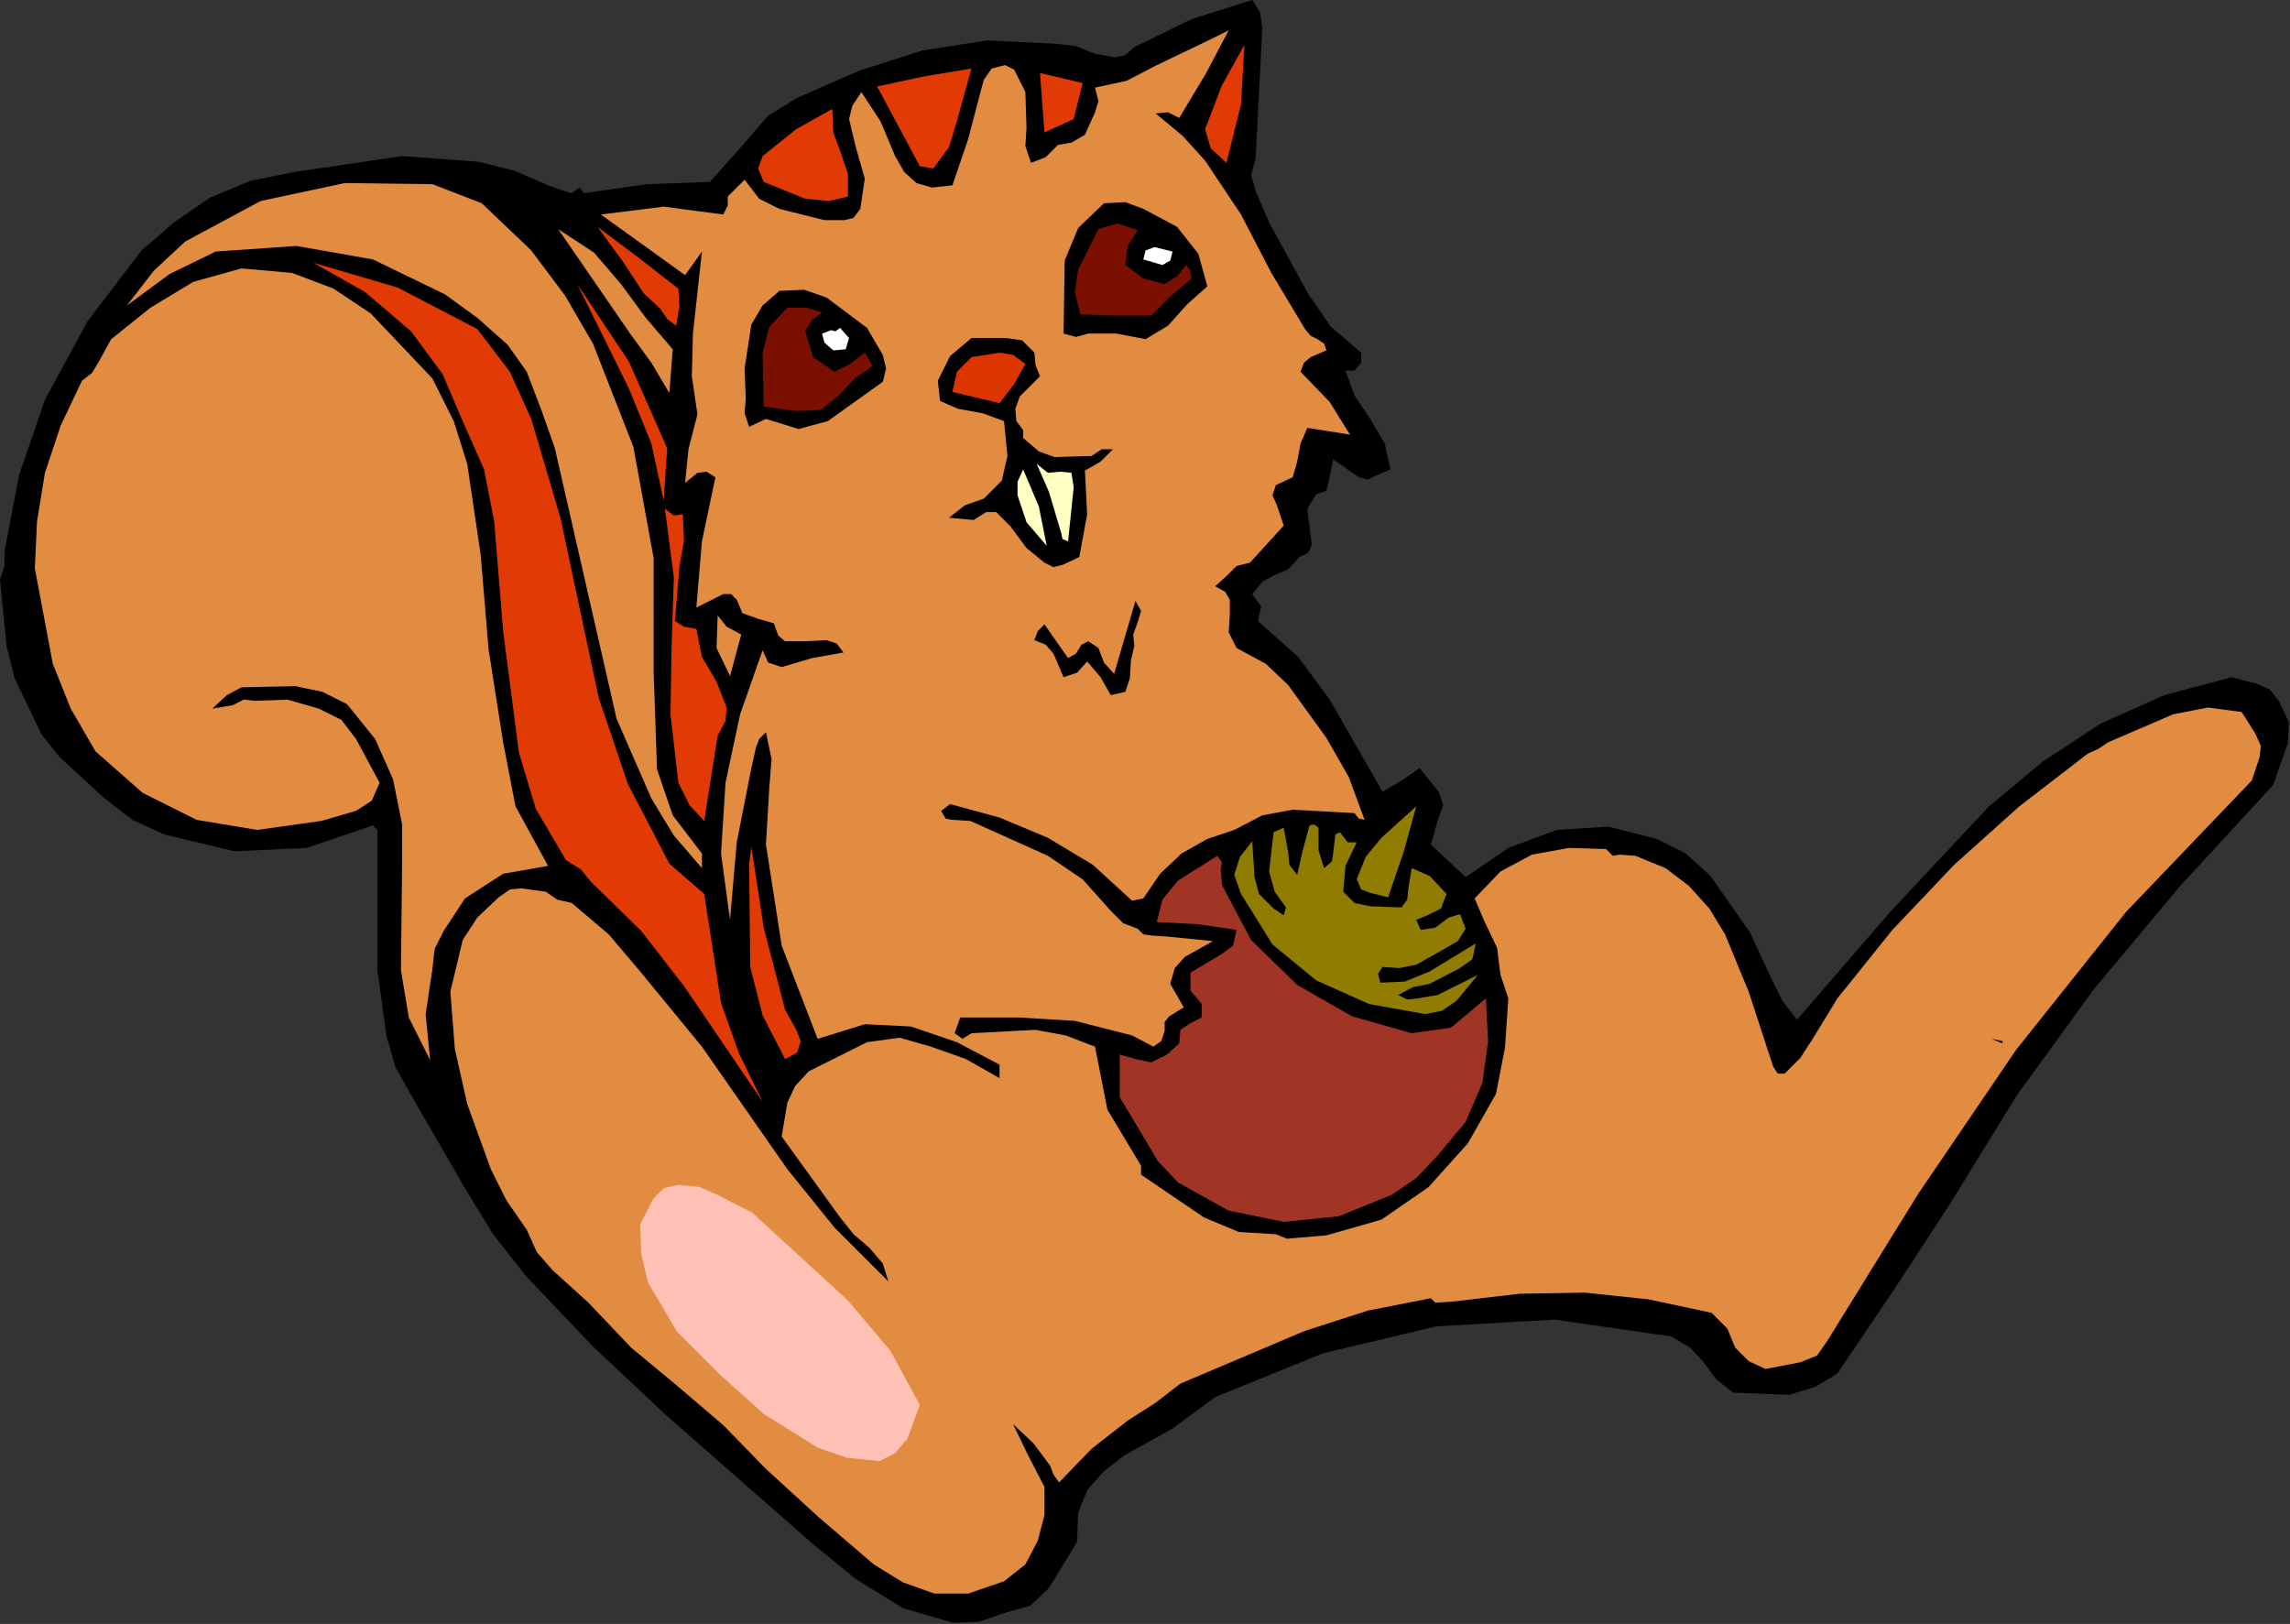 <?xml version="1.0" encoding="UTF-8" standalone="no"?>
<svg
   xmlns:dc="http://purl.org/dc/elements/1.1/"
   xmlns:cc="http://creativecommons.org/ns#"
   xmlns:rdf="http://www.w3.org/1999/02/22-rdf-syntax-ns#"
   xmlns:svg="http://www.w3.org/2000/svg"
   xmlns="http://www.w3.org/2000/svg"
   xmlns:sodipodi="http://sodipodi.sourceforge.net/DTD/sodipodi-0.dtd"
   xmlns:inkscape="http://www.inkscape.org/namespaces/inkscape"
   version="1.0"
   width="103.581mm"
   height="73.457mm"
   id="svg72"
   sodipodi:docname="JPKDB001.WMF">
  <rect width="100%" height="100%" fill="#333333" stroke="none"/>
  <sodipodi:namedview
     pagecolor="#ffffff"
     bordercolor="#666666"
     borderopacity="1"
     objecttolerance="10"
     gridtolerance="10"
     guidetolerance="10"
     inkscape:pageopacity="0"
     inkscape:pageshadow="2"
     inkscape:window-width="640"
     inkscape:window-height="480"
     id="namedview74" />
  <defs
     id="defs6">
    <clipPath
       clipPathUnits="userSpaceOnUse"
       id="clipWmfPath1">
      <path
         d="M 0,0 L 391.392,0 L 391.392,277.536 L 0,277.536 z"
         id="path2" />
    </clipPath>
    <pattern
       id="WMFhbasepattern"
       patternUnits="userSpaceOnUse"
       width="6"
       height="6"
       x="0"
       y="0" />
  </defs>
  <path
     style="fill:#000000;fill-rule:evenodd;fill-opacity:1;stroke:none;"
     clip-path="url(#clipWmfPath1)"
     d="  M 215.808,4.8   L 214.656,27.072   L 213.888,29.952   L 214.656,32.64   L 216.96,38.016   L 223.68,50.304   L 227.52,55.872   L 232.704,60.288   L 232.704,62.016   L 231.552,63.36   L 230.016,63.36   L 231.552,67.584   L 234.24,71.616   L 236.736,75.84   L 237.696,80.256   L 235.008,81.408   L 233.856,81.984   L 232.32,81.6   L 227.904,78.528   L 227.136,82.368   L 226.752,83.904   L 225.024,84.48   L 223.488,86.976   L 223.872,90.048   L 224.256,93.12   L 223.68,94.464   L 222.144,95.232   L 220.224,97.344   L 217.92,98.304   L 215.808,99.456   L 214.08,101.568   L 215.616,103.68   L 215.04,106.176   L 221.952,112.32   L 227.328,119.616   L 236.352,135.36   L 239.616,133.44   L 242.688,131.328   L 245.952,135.36   L 246.72,137.664   L 245.76,140.352   L 244.608,144.384   L 250.56,149.952   L 257.856,144.96   L 266.112,141.888   L 274.944,141.312   L 283.2,143.424   L 288.192,145.92   L 292.416,149.76   L 299.136,159.36   L 302.784,167.232   L 304.704,171.072   L 307.2,174.336   L 323.136,155.904   L 340.032,137.856   L 349.248,130.176   L 359.232,123.648   L 369.984,118.848   L 381.504,115.776   L 385.92,116.928   L 388.032,117.888   L 389.568,119.808   L 391.296,123.456   L 391.104,127.104   L 388.608,134.208   L 372.864,151.296   L 358.08,168.96   L 344.832,187.2   L 333.12,206.208   L 323.712,220.608   L 314.112,234.816   L 310.272,237.12   L 305.856,238.464   L 296.256,238.08   L 293.376,235.776   L 291.264,232.896   L 288.96,230.4   L 285.696,228.48   L 265.728,225.6   L 245.568,226.752   L 226.176,231.36   L 207.744,238.848   L 200.448,244.224   L 192.192,248.832   L 188.736,251.52   L 185.856,254.784   L 184.32,258.624   L 184.128,263.616   L 179.328,271.488   L 176.064,274.56   L 171.84,275.712   L 167.424,277.248   L 163.008,277.44   L 154.368,274.944   L 146.304,269.952   L 139.008,264   L 113.856,241.92   L 101.376,230.208   L 90.048,218.304   L 84.288,211.008   L 79.488,203.136   L 70.272,187.2   L 67.584,182.4   L 66.048,177.024   L 64.512,165.696   L 64.512,141.888   L 63.744,141.12   L 52.416,144.96   L 40.128,145.536   L 28.032,142.656   L 22.656,140.16   L 17.664,136.32   L 10.176,129.408   L 7.104,125.568   L 4.992,121.152   L 2.496,115.968   L 1.152,110.592   L 0,99.072   L 0.768,96.768   L 0.768,94.272   L 3.264,81.216   L 7.68,68.352   L 14.976,54.912   L 24.192,42.816   L 29.76,38.016   L 35.904,33.792   L 42.816,30.912   L 50.496,29.376   L 68.736,26.688   L 81.792,27.648   L 87.936,29.184   L 93.696,31.68   L 96.384,32.64   L 97.728,33.024   L 99.072,32.064   L 99.84,33.024   L 110.592,31.488   L 121.344,31.104   L 126.336,25.536   L 131.328,19.776   L 136.32,16.704   L 146.88,12.096   L 157.632,8.64   L 168.768,6.912   L 180.48,7.488   L 183.936,7.872   L 187.2,9.216   L 190.656,9.792   L 192.384,9.408   L 193.92,8.064   L 203.712,3.264   L 214.08,0   L 215.424,2.112   L 215.808,4.8  z "
     id="path8" />
  <path
     style="fill:#e18c40;fill-rule:evenodd;fill-opacity:1;stroke:none;"
     clip-path="url(#clipWmfPath1)"
     d="  M 201.6,20.16   L 199.68,19.2   L 197.568,19.392   L 202.176,23.232   L 206.016,27.456   L 212.16,36.672   L 217.344,46.656   L 223.104,56.256   L 224.064,57.408   L 225.216,57.984   L 226.368,58.752   L 226.752,59.904   L 224.064,61.056   L 222.912,62.016   L 222.336,63.552   L 227.328,68.736   L 230.784,74.304   L 223.488,73.152   L 222.336,75.84   L 221.76,78.912   L 220.992,81.6   L 218.112,82.944   L 217.536,84.672   L 218.304,86.4   L 219.456,89.856   L 213.696,96.192   L 211.392,96.768   L 209.664,98.496   L 207.744,100.224   L 209.472,101.184   L 210.24,102.528   L 210.24,105.216   L 210.048,108.096   L 211.392,110.784   L 216.384,113.472   L 220.224,117.12   L 226.752,126.144   L 230.592,132.864   L 233.28,140.16   L 232.32,139.968   L 231.552,139.008   L 220.992,138.432   L 215.808,139.392   L 211.008,141.888   L 206.4,143.424   L 201.984,145.92   L 198.336,149.376   L 195.456,153.6   L 193.536,153.984   L 186.816,147.84   L 179.136,143.232   L 170.88,139.776   L 162.432,137.472   L 160.896,138.624   L 161.664,139.968   L 162.816,140.16   L 165.888,140.352   L 179.136,146.304   L 185.088,150.336   L 189.888,155.712   L 192,157.824   L 194.496,158.784   L 195.456,159.744   L 196.8,159.936   L 199.68,160.128   L 207.36,160.896   L 202.56,163.584   L 200.832,165.504   L 200.064,168.192   L 202.368,172.224   L 199.872,173.76   L 199.104,174.72   L 199.104,176.256   L 198.528,177.984   L 197.184,178.944   L 193.536,177.024   L 183.744,174.528   L 174.144,173.952   L 164.16,173.952   L 163.2,176.64   L 164.544,177.6   L 166.08,176.64   L 177.024,176.064   L 182.208,177.024   L 187.2,178.944   L 189.312,189.696   L 195.072,199.296   L 195.072,200.832   L 205.824,208.128   L 211.776,210.624   L 218.112,211.008   L 220.032,211.776   L 222.144,211.584   L 226.752,211.2   L 236.16,208.512   L 244.224,202.944   L 250.944,195.456   L 255.744,187.008   L 257.28,179.136   L 257.856,170.688   L 256.512,166.656   L 255.936,162.048   L 253.824,157.632   L 252.096,153.6   L 256.512,148.992   L 261.888,146.112   L 268.224,144.96   L 274.56,145.152   L 275.712,146.304   L 276.864,146.112   L 279.552,146.304   L 284.736,148.416   L 288.768,151.488   L 292.224,155.328   L 294.912,159.744   L 298.944,169.536   L 302.208,179.52   L 303.168,182.4   L 303.936,183.552   L 305.088,183.552   L 307.776,180.864   L 309.888,177.6   L 314.112,170.688   L 323.52,158.976   L 334.08,147.84   L 345.216,137.856   L 356.928,128.832   L 358.656,128.064   L 360.384,126.912   L 371.52,122.112   L 377.472,120.96   L 383.232,121.728   L 385.536,125.376   L 386.496,127.488   L 386.304,129.408   L 384.96,133.44   L 363.456,155.904   L 344.64,179.52   L 327.936,204.096   L 312.384,229.248   L 310.656,231.744   L 307.776,232.896   L 301.824,234.048   L 298.944,232.704   L 296.64,230.4   L 295.296,227.136   L 292.608,224.448   L 281.856,222.144   L 270.912,220.992   L 259.776,221.184   L 248.256,222.528   L 245.376,222.72   L 244.608,221.952   L 233.856,224.064   L 223.104,227.52   L 201.792,236.544   L 197.568,239.808   L 192.768,242.88   L 186.624,247.68   L 181.056,253.44   L 180.096,252.096   L 179.52,250.56   L 176.64,246.72   L 173.184,243.456   L 175.68,248.64   L 178.56,254.208   L 178.56,259.008   L 177.408,263.424   L 175.296,267.456   L 171.648,270.336   L 165.504,272.448   L 159.744,272.448   L 154.368,270.528   L 149.376,267.456   L 139.968,259.392   L 130.944,251.136   L 123.648,243.648   L 115.776,236.928   L 107.904,230.4   L 100.608,222.72   L 94.464,217.152   L 91.776,214.08   L 90.048,210.24   L 86.592,205.248   L 83.904,199.872   L 79.872,188.736   L 77.76,179.328   L 76.992,169.536   L 79.104,160.704   L 81.6,156.864   L 85.248,153.408   L 87.168,152.064   L 89.088,151.872   L 93.312,152.448   L 95.232,153.792   L 97.728,154.368   L 104.064,159.744   L 109.44,166.08   L 120,178.944   L 134.592,199.872   L 142.656,209.856   L 151.872,219.072   L 150.912,216   L 148.608,213.312   L 145.92,211.008   L 143.616,208.128   L 133.632,194.304   L 134.592,188.544   L 135.936,185.664   L 138.24,183.168   L 148.224,178.176   L 153.792,177.408   L 159.168,178.944   L 165.12,181.056   L 170.88,184.32   L 170.88,182.016   L 163.584,178.176   L 155.712,175.488   L 147.84,175.104   L 139.776,177.6   L 133.632,161.664   L 130.944,144.384   L 131.52,134.592   L 131.904,129.792   L 130.944,125.184   L 129.792,126.336   L 129.216,127.872   L 128.448,131.328   L 125.952,144   L 124.8,157.248   L 123.264,145.92   L 124.032,133.824   L 126.528,122.112   L 130.368,111.168   L 131.328,113.28   L 133.632,114.048   L 138.816,112.512   L 144.192,111.552   L 143.04,110.016   L 141.312,109.44   L 137.664,109.632   L 134.208,109.632   L 133.056,108.672   L 132.288,106.56   L 129.6,105.792   L 126.912,104.832   L 125.952,102.528   L 124.992,101.568   L 123.648,101.568   L 119.04,103.872   L 120,92.544   L 122.304,81.6   L 120.768,80.64   L 119.232,80.832   L 117.12,82.56   L 117.696,76.8   L 119.232,70.848   L 118.272,64.32   L 118.464,57.024   L 120,43.008   L 117.12,47.04   L 102.72,36.672   L 113.472,35.328   L 123.648,36.672   L 124.416,35.136   L 124.416,33.6   L 127.296,30.72   L 129.792,33.984   L 133.248,35.712   L 140.928,37.632   L 144.384,37.632   L 145.92,37.248   L 147.072,35.712   L 147.84,30.528   L 146.304,25.152   L 145.152,20.352   L 145.728,18.048   L 147.264,15.744   L 150.528,20.736   L 153.024,26.688   L 154.56,29.376   L 156.672,31.296   L 159.36,32.064   L 162.816,31.68   L 165.504,23.808   L 167.616,15.744   L 168.192,13.632   L 169.536,11.712   L 171.84,11.136   L 173.376,11.904   L 175.296,15.744   L 175.488,21.888   L 175.296,24.96   L 176.256,27.84   L 178.752,26.88   L 180.864,24.768   L 183.168,24.384   L 185.472,23.04   L 187.2,19.2   L 187.776,17.28   L 187.2,14.976   L 192.576,13.824   L 197.376,11.328   L 207.36,6.528   L 210.048,5.184   L 206.208,12.48   L 201.6,20.16  z "
     id="path10" />
  <path
     style="fill:#e13a05;fill-rule:evenodd;fill-opacity:1;stroke:none;"
     clip-path="url(#clipWmfPath1)"
     d="  M 209.664,27.84   L 206.976,25.344   L 206.016,22.08   L 208.896,14.592   L 212.736,7.68   L 212.16,17.856   L 209.664,27.84  z "
     id="path12" />
  <path
     style="fill:#e13a05;fill-rule:evenodd;fill-opacity:1;stroke:none;"
     clip-path="url(#clipWmfPath1)"
     d="  M 166.08,11.712   L 163.584,20.736   L 162.24,25.152   L 159.552,28.8   L 157.248,28.416   L 149.952,14.784   L 158.016,13.056   L 166.08,11.712  z "
     id="path14" />
  <path
     style="fill:#e13a05;fill-rule:evenodd;fill-opacity:1;stroke:none;"
     clip-path="url(#clipWmfPath1)"
     d="  M 185.088,14.208   L 183.552,20.352   L 178.56,22.656   L 177.792,12.48   L 185.088,14.208  z "
     id="path16" />
  <path
     style="fill:#e13a05;fill-rule:evenodd;fill-opacity:1;stroke:none;"
     clip-path="url(#clipWmfPath1)"
     d="  M 142.272,18.624   L 142.464,22.656   L 143.808,26.304   L 144.96,29.76   L 144.96,33.6   L 141.696,34.368   L 137.664,33.984   L 130.56,31.104   L 129.6,28.8   L 130.368,26.688   L 136.128,22.08   L 142.272,18.624  z "
     id="path18" />
  <path
     style="fill:#e18c40;fill-rule:evenodd;fill-opacity:1;stroke:none;"
     clip-path="url(#clipWmfPath1)"
     d="  M 82.368,34.752   L 90.816,42.816   L 96.576,50.496   L 101.376,58.752   L 108.288,76.416   L 111.744,95.424   L 111.744,114.816   L 112.32,131.52   L 115.008,139.392   L 120,145.92   L 120,148.416   L 115.2,142.848   L 111.36,136.512   L 105.408,122.88   L 94.848,76.608   L 92.544,70.08   L 90.048,63.552   L 86.784,58.944   L 81.6,54.336   L 76.032,50.304   L 63.744,44.352   L 50.688,42.048   L 36.864,43.008   L 28.992,46.848   L 21.696,52.224   L 26.304,46.272   L 31.68,41.28   L 44.544,34.368   L 58.944,31.296   L 73.92,31.488   L 82.368,34.752  z "
     id="path20" />
  <path
     style="fill:#000000;fill-rule:evenodd;fill-opacity:1;stroke:none;"
     clip-path="url(#clipWmfPath1)"
     d="  M 201.216,38.784   L 204.864,43.392   L 206.4,48.96   L 202.944,52.032   L 199.68,55.68   L 195.84,57.984   L 190.848,57.024   L 186.048,57.024   L 183.936,57.6   L 181.824,57.024   L 182.016,44.544   L 184.32,38.976   L 188.736,34.752   L 192.384,34.56   L 195.456,35.712   L 201.216,38.784  z "
     id="path22" />
  <path
     style="fill:#7b0f00;fill-rule:evenodd;fill-opacity:1;stroke:none;"
     clip-path="url(#clipWmfPath1)"
     d="  M 194.496,39.36   L 192.768,42.048   L 192.384,45.312   L 195.456,47.616   L 199.104,48.576   L 201.216,47.232   L 202.752,45.312   L 203.52,46.272   L 203.712,47.616   L 200.256,50.496   L 196.8,53.952   L 190.464,53.952   L 184.704,53.76   L 183.744,49.92   L 184.32,46.08   L 187.776,39.168   L 191.04,38.208   L 194.496,39.36  z "
     id="path24" />
  <path
     style="fill:#e13a05;fill-rule:evenodd;fill-opacity:1;stroke:none;"
     clip-path="url(#clipWmfPath1)"
     d="  M 115.968,49.344   L 116.16,52.416   L 115.584,55.68   L 114.048,54.528   L 112.896,52.8   L 110.016,50.112   L 106.368,44.544   L 102.144,38.784   L 109.056,43.968   L 115.968,49.344  z "
     id="path26" />
  <path
     style="fill:#e18c40;fill-rule:evenodd;fill-opacity:1;stroke:none;"
     clip-path="url(#clipWmfPath1)"
     d="  M 115.008,59.712   L 114.432,67.2   L 111.36,62.016   L 107.712,57.024   L 95.424,39.168   L 101.568,43.2   L 106.176,48.576   L 110.4,54.336   L 115.008,59.712  z "
     id="path28" />
  <path
     style="fill:#ffffff;fill-rule:evenodd;fill-opacity:1;stroke:none;"
     clip-path="url(#clipWmfPath1)"
     d="  M 200.448,43.008   L 200.064,44.544   L 198.72,45.312   L 195.456,44.352   L 195.84,42.816   L 197.376,42.24   L 200.448,43.008  z "
     id="path30" />
  <path
     style="fill:#e13a05;fill-rule:evenodd;fill-opacity:1;stroke:none;"
     clip-path="url(#clipWmfPath1)"
     d="  M 81.6,56.256   L 87.168,63.552   L 90.816,71.616   L 95.808,88.512   L 102.336,119.232   L 107.328,134.016   L 114.432,147.648   L 120.384,152.832   L 123.264,171.456   L 126.336,180.096   L 130.368,188.352   L 116.928,168.576   L 109.632,159.168   L 100.992,150.72   L 99.264,148.608   L 96.768,147.072   L 91.584,138.24   L 88.704,128.64   L 86.016,107.904   L 84.48,89.088   L 82.752,80.256   L 79.104,72   L 75.648,63.936   L 70.272,56.64   L 62.4,49.92   L 53.568,44.928   L 67.968,49.152   L 81.6,56.256  z "
     id="path32" />
  <path
     style="fill:#e18c40;fill-rule:evenodd;fill-opacity:1;stroke:none;"
     clip-path="url(#clipWmfPath1)"
     d="  M 73.92,64.704   L 77.568,72   L 79.872,79.296   L 82.176,94.848   L 83.52,110.976   L 86.016,126.912   L 88.128,137.856   L 93.696,148.032   L 86.016,149.376   L 79.488,153.6   L 75.84,159.168   L 74.304,162.24   L 73.92,165.696   L 72.768,173.376   L 73.536,181.248   L 69.888,173.952   L 68.544,165.888   L 68.736,148.416   L 68.736,140.928   L 67.2,133.248   L 64.128,126.336   L 59.328,120.384   L 55.104,118.272   L 50.496,117.312   L 41.28,117.504   L 38.784,118.848   L 36.288,121.152   L 39.744,120.576   L 41.664,119.616   L 43.584,119.808   L 49.152,119.616   L 54.528,121.152   L 58.368,123.072   L 60.864,126.336   L 64.896,133.824   L 63.552,136.896   L 60.864,138.624   L 54.912,140.352   L 43.968,141.888   L 33.6,140.16   L 24.384,135.552   L 16.32,128.448   L 12.096,121.152   L 9.024,113.472   L 5.952,97.152   L 6.336,89.088   L 7.68,80.832   L 10.368,72.768   L 14.016,65.088   L 15.744,63.744   L 16.896,61.824   L 19.008,57.984   L 25.728,52.608   L 33.024,48.192   L 41.28,45.888   L 49.92,46.656   L 57.024,49.344   L 63.36,53.568   L 73.92,64.704  z "
     id="path34" />
  <path
     style="fill:#e13a05;fill-rule:evenodd;fill-opacity:1;stroke:none;"
     clip-path="url(#clipWmfPath1)"
     d="  M 114.048,76.608   L 113.472,85.632   L 111.36,75.84   L 107.52,66.432   L 98.688,48.576   L 107.52,61.824   L 114.048,76.608  z "
     id="path36" />
  <path
     style="fill:#000000;fill-rule:evenodd;fill-opacity:1;stroke:none;"
     clip-path="url(#clipWmfPath1)"
     d="  M 148.224,56.064   L 150.912,60.672   L 151.488,62.976   L 150.912,65.28   L 141.504,72   L 136.512,73.344   L 130.944,71.616   L 128.064,72.96   L 127.296,70.656   L 127.488,68.16   L 127.296,62.976   L 128.448,55.488   L 130.368,52.224   L 133.248,49.728   L 137.472,49.536   L 141.312,50.88   L 148.224,56.064  z "
     id="path38" />
  <path
     style="fill:#7b0f00;fill-rule:evenodd;fill-opacity:1;stroke:none;"
     clip-path="url(#clipWmfPath1)"
     d="  M 140.544,53.376   L 138.816,54.72   L 137.664,56.64   L 139.008,61.056   L 142.656,63.552   L 145.344,62.208   L 147.84,60.288   L 149.184,62.592   L 146.112,64.704   L 143.424,67.584   L 140.352,70.08   L 136.32,70.272   L 130.56,69.504   L 130.368,60.288   L 131.52,55.872   L 134.592,52.608   L 137.856,52.608   L 140.544,53.376  z "
     id="path40" />
  <path
     style="fill:#ffffff;fill-rule:evenodd;fill-opacity:1;stroke:none;"
     clip-path="url(#clipWmfPath1)"
     d="  M 144.576,59.712   L 142.464,59.904   L 140.928,58.56   L 140.544,57.024   L 142.08,56.448   L 142.848,56.64   L 143.616,56.064   L 145.152,57.792   L 144.576,59.712  z "
     id="path42" />
  <path
     style="fill:#000000;fill-rule:evenodd;fill-opacity:1;stroke:none;"
     clip-path="url(#clipWmfPath1)"
     d="  M 176.832,60.288   L 177.024,62.4   L 177.792,64.32   L 174.336,67.776   L 173.568,69.888   L 173.76,72   L 174.912,73.536   L 174.912,74.88   L 177.6,77.184   L 180.288,78.144   L 186.624,77.952   L 188.352,76.8   L 190.272,76.8   L 188.16,78.912   L 185.472,80.448   L 185.856,87.936   L 184.512,95.232   L 181.632,96.576   L 180.096,96.96   L 178.56,96.192   L 175.488,93.696   L 172.8,90.048   L 170.304,87.552   L 168.576,87.552   L 166.464,88.896   L 162.24,88.512   L 164.928,86.4   L 168.192,85.248   L 171.264,82.176   L 172.224,77.952   L 171.648,72   L 168,70.656   L 163.776,69.888   L 160.704,68.544   L 160.32,65.088   L 162.432,60.864   L 166.08,57.792   L 172.032,57.792   L 174.72,58.176   L 176.832,60.288  z "
     id="path44" />
  <path
     style="fill:#dd3500;fill-rule:evenodd;fill-opacity:1;stroke:none;"
     clip-path="url(#clipWmfPath1)"
     d="  M 175.296,62.208   L 173.376,65.664   L 170.88,68.928   L 162.816,67.008   L 163.584,63.552   L 166.08,61.056   L 170.88,60.288   L 173.184,60.672   L 175.296,62.208  z "
     id="path46" />
  <path
     style="fill:#ffffc1;fill-rule:evenodd;fill-opacity:1;stroke:none;"
     clip-path="url(#clipWmfPath1)"
     d="  M 183.552,83.328   L 182.592,92.544   L 181.632,92.16   L 181.44,91.2   L 180.864,89.28   L 179.328,84.096   L 177.216,79.296   L 179.136,80.832   L 181.248,80.64   L 183.168,80.832   L 183.552,83.328  z "
     id="path48" />
  <path
     style="fill:#ffffc1;fill-rule:evenodd;fill-opacity:1;stroke:none;"
     clip-path="url(#clipWmfPath1)"
     d="  M 178.944,93.312   L 175.488,89.28   L 173.952,84.672   L 173.952,82.368   L 174.912,80.256   L 177.6,86.592   L 178.944,93.312  z "
     id="path50" />
  <path
     style="fill:#e13a05;fill-rule:evenodd;fill-opacity:1;stroke:none;"
     clip-path="url(#clipWmfPath1)"
     d="  M 116.736,87.936   L 116.928,92.544   L 116.16,96.768   L 115.392,106.176   L 116.928,107.136   L 119.04,107.52   L 120,112.32   L 122.496,116.544   L 124.224,120.96   L 124.032,123.264   L 122.688,125.76   L 120.384,140.352   L 117.888,137.664   L 115.968,133.824   L 114.624,122.112   L 114.816,110.4   L 115.2,98.688   L 113.664,86.976   L 115.2,88.128   L 116.736,87.936  z "
     id="path52" />
  <path
     style="fill:#000000;fill-rule:evenodd;fill-opacity:1;stroke:none;"
     clip-path="url(#clipWmfPath1)"
     d="  M 193.92,110.4   L 193.344,112.896   L 193.152,115.968   L 192.384,118.272   L 189.888,118.848   L 188.16,115.776   L 185.856,113.088   L 184.128,115.008   L 181.824,115.776   L 180.096,111.744   L 178.752,110.208   L 176.832,109.44   L 177.408,107.904   L 178.56,106.752   L 182.592,112.512   L 183.936,111.744   L 184.896,110.208   L 186.048,109.632   L 187.776,110.784   L 188.736,113.28   L 190.464,115.2   L 194.112,102.72   L 195.072,104.448   L 194.496,106.368   L 193.728,108.48   L 193.92,110.4  z "
     id="path54" />
  <path
     style="fill:#e18c40;fill-rule:evenodd;fill-opacity:1;stroke:none;"
     clip-path="url(#clipWmfPath1)"
     d="  M 126.72,108.48   L 124.8,115.584   L 122.496,110.784   L 122.688,105.216   L 124.224,107.136   L 126.72,108.48  z "
     id="path56" />
  <path
     style="fill:#8f7c00;fill-rule:evenodd;fill-opacity:1;stroke:none;"
     clip-path="url(#clipWmfPath1)"
     d="  M 237.312,153.408   L 234.24,152.64   L 232.704,152.064   L 231.936,150.336   L 233.472,146.496   L 236.16,143.232   L 242.112,137.856   L 240,145.536   L 237.312,153.408  z "
     id="path58" />
  <path
     style="fill:#8f7c00;fill-rule:evenodd;fill-opacity:1;stroke:none;"
     clip-path="url(#clipWmfPath1)"
     d="  M 226.368,148.416   L 227.712,147.264   L 227.904,145.92   L 228.288,142.656   L 229.056,142.272   L 230.4,144   L 231.936,144   L 230.016,148.032   L 229.632,152.448   L 231.552,154.368   L 234.24,154.944   L 239.616,155.136   L 240.576,153.792   L 240.768,151.872   L 241.344,148.416   L 244.416,149.76   L 247.296,152.832   L 246.336,155.328   L 244.032,156.48   L 242.112,157.248   L 242.88,158.976   L 245.376,158.592   L 247.68,156.864   L 249.6,156.288   L 250.56,158.784   L 249.216,160.896   L 246.912,162.24   L 242.112,164.928   L 239.232,165.504   L 236.352,165.312   L 235.584,166.464   L 235.968,168   L 240.192,167.808   L 244.416,166.08   L 252.288,161.28   L 251.712,163.968   L 249.6,165.504   L 244.416,168.192   L 241.536,168.768   L 239.04,170.112   L 240.576,170.88   L 242.304,170.688   L 245.76,170.112   L 252.672,166.656   L 249.024,171.072   L 246.528,172.8   L 243.648,173.376   L 234.048,171.648   L 225.024,167.616   L 217.536,161.472   L 212.16,152.832   L 211.008,149.568   L 211.968,146.496   L 214.08,143.808   L 214.464,149.952   L 215.232,152.832   L 217.728,155.328   L 219.456,156.48   L 219.84,155.136   L 217.92,152.448   L 216.96,148.992   L 217.728,142.272   L 219.456,141.504   L 220.224,145.728   L 220.416,147.84   L 221.76,149.568   L 222.72,145.344   L 223.872,141.12   L 224.64,140.928   L 225.408,141.504   L 225.408,145.344   L 226.368,148.416  z "
     id="path60" />
  <path
     style="fill:#e13a05;fill-rule:evenodd;fill-opacity:1;stroke:none;"
     clip-path="url(#clipWmfPath1)"
     d="  M 134.208,172.608   L 136.128,176.064   L 136.896,177.984   L 136.32,179.904   L 135.36,180.48   L 134.208,181.056   L 130.368,173.568   L 128.256,165.312   L 128.064,147.648   L 128.448,144.768   L 130.56,158.592   L 134.208,172.608  z "
     id="path62" />
  <path
     style="fill:#a03425;fill-rule:evenodd;fill-opacity:1;stroke:none;"
     clip-path="url(#clipWmfPath1)"
     d="  M 208.896,151.296   L 213.888,160.704   L 221.76,168.384   L 231.168,173.76   L 241.344,176.64   L 248.064,175.68   L 254.016,170.688   L 254.4,177.984   L 253.44,185.088   L 250.56,191.808   L 245.76,197.568   L 242.112,201.408   L 237.888,204.288   L 228.864,207.936   L 219.456,208.896   L 210.048,206.976   L 201.408,202.176   L 197.952,198.528   L 195.456,194.304   L 191.424,187.584   L 191.424,180.288   L 194.112,181.056   L 196.8,181.632   L 199.488,180.288   L 201.6,178.368   L 201.792,176.064   L 203.52,174.912   L 205.44,173.952   L 205.44,171.648   L 203.52,169.344   L 203.52,166.272   L 208.704,163.2   L 210.816,161.664   L 211.392,158.976   L 204.864,158.016   L 197.76,157.632   L 198.72,153.792   L 201.408,150.528   L 208.128,146.304   L 208.896,147.456   L 208.704,148.608   L 208.896,151.296  z "
     id="path64" />
  <path
     style="fill:#000000;fill-rule:evenodd;fill-opacity:1;stroke:none;"
     clip-path="url(#clipWmfPath1)"
     d="  M 342.336,177.984   L 342.336,178.368   L 340.416,177.6   L 342.336,177.984  z "
     id="path66" />
  <path
     style="fill:#ffc1b5;fill-rule:evenodd;fill-opacity:1;stroke:none;"
     clip-path="url(#clipWmfPath1)"
     d="  M 128.64,207.36   L 144.96,222.336   L 152.256,230.976   L 157.248,240.192   L 155.136,245.952   L 153.024,248.448   L 150.336,249.792   L 144.768,249.216   L 139.776,247.488   L 130.56,241.728   L 123.072,235.008   L 115.776,227.712   L 110.784,219.264   L 109.632,214.464   L 109.44,209.28   L 111.744,204.864   L 113.472,203.136   L 115.968,202.56   L 119.616,202.944   L 122.688,204.288   L 128.64,207.36  z "
     id="path68" />
  <path
     style="fill:#ffc1b5;fill-rule:evenodd;fill-opacity:1;stroke:none;"
     clip-path="url(#clipWmfPath1)"
     d="  M 138.048,218.304   L 147.264,228.096   L 151.296,233.28   L 153.984,239.232   L 153.6,242.112   L 152.64,244.992   L 150.336,246.72   L 149.952,246.528   L 147.84,247.104   L 145.344,247.104   L 136.896,243.456   L 129.6,238.272   L 123.072,231.552   L 111.936,216.576   L 111.936,210.816   L 114.432,205.824   L 118.272,205.248   L 121.728,206.208   L 127.68,209.856   L 138.048,218.304  z "
     id="path70" />
</svg>
